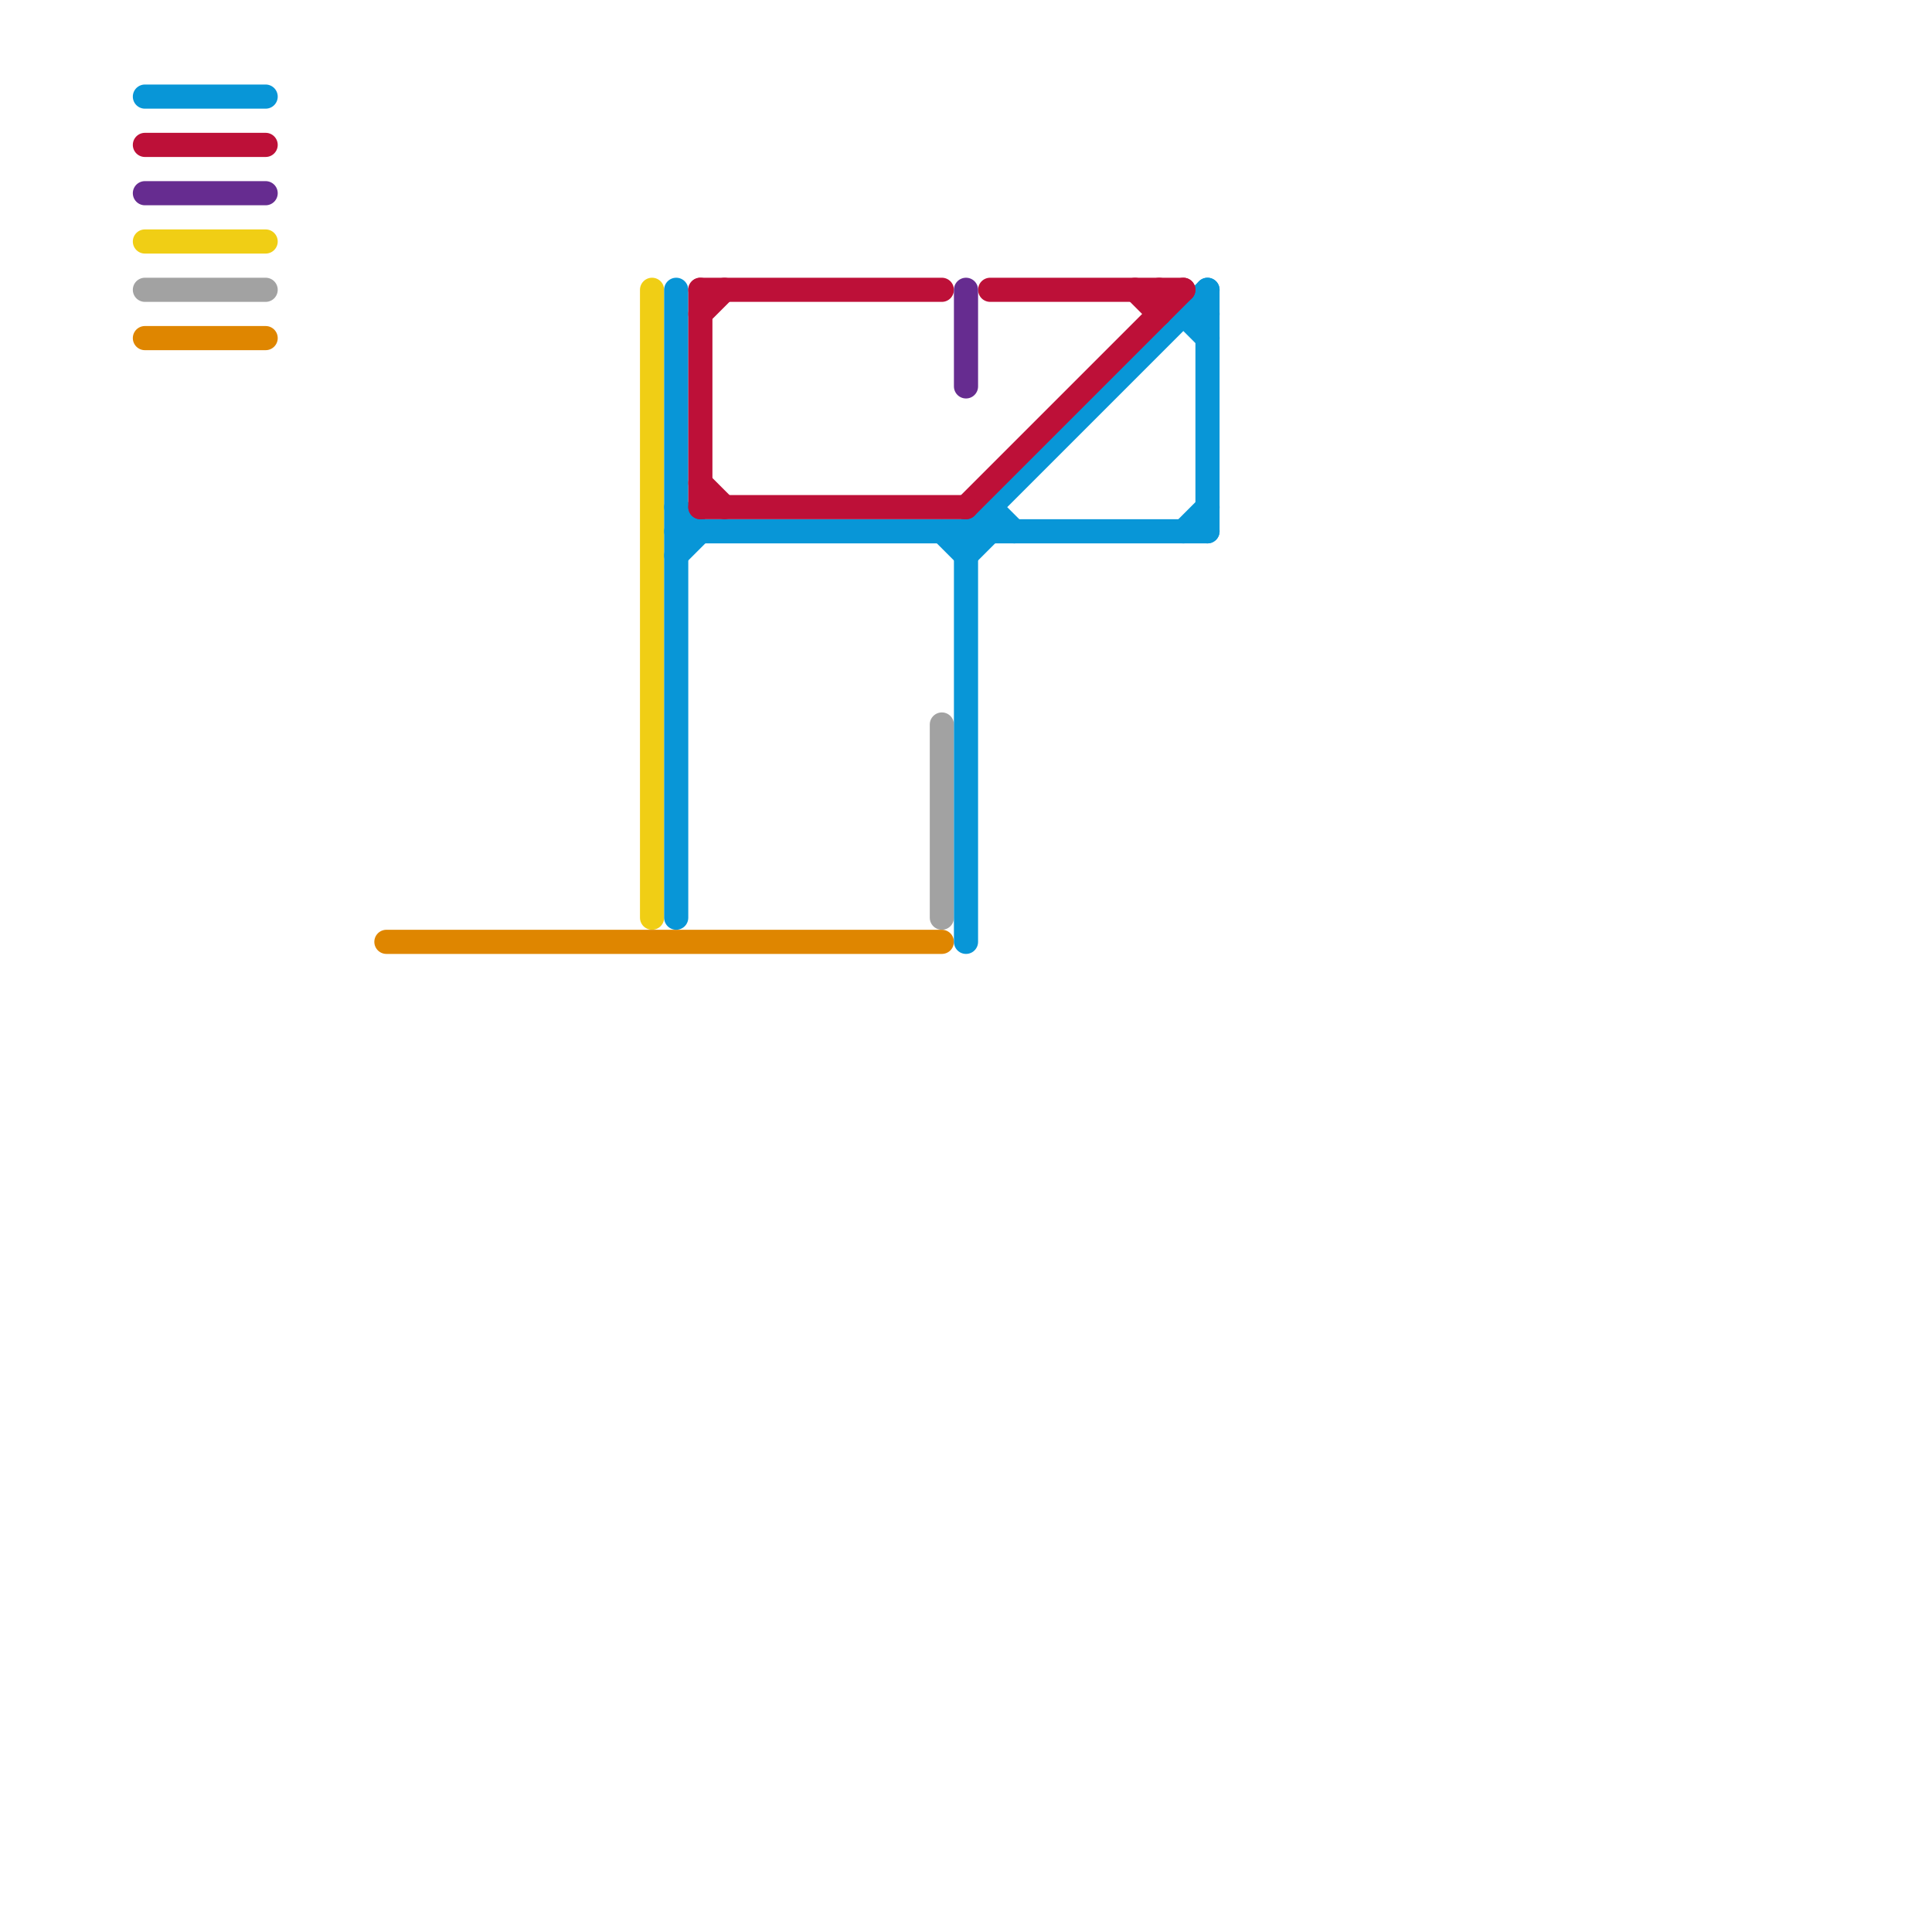 
<svg version="1.1" xmlns="http://www.w3.org/2000/svg" viewBox="0 0 80 80">
<style>text { font: 1px Helvetica; font-weight: 600; white-space: pre; dominant-baseline: central; } line { stroke-width: 1; fill: none; stroke-linecap: round; stroke-linejoin: round; } .c0 { stroke: #f0ce15 } .c1 { stroke: #a2a2a2 } .c2 { stroke: #df8600 } .c3 { stroke: #0896d7 } .c4 { stroke: #bd1038 } .c5 { stroke: #662c90 }</style><defs><g id="wm-xf"><circle r="1.2" fill="#000"/><circle r="0.9" fill="#fff"/><circle r="0.6" fill="#000"/><circle r="0.3" fill="#fff"/></g><g id="wm"><circle r="0.6" fill="#000"/><circle r="0.3" fill="#fff"/></g></defs><line class="c0" x1="27" y1="12" x2="27" y2="38"/><line class="c0" x1="6" y1="10" x2="11" y2="10"/><line class="c1" x1="39" y1="30" x2="39" y2="38"/><line class="c1" x1="6" y1="12" x2="11" y2="12"/><line class="c2" x1="16" y1="39" x2="39" y2="39"/><line class="c2" x1="6" y1="14" x2="11" y2="14"/><line class="c3" x1="28" y1="23" x2="29" y2="22"/><line class="c3" x1="40" y1="22" x2="40" y2="39"/><line class="c3" x1="40" y1="22" x2="50" y2="12"/><line class="c3" x1="41" y1="21" x2="42" y2="22"/><line class="c3" x1="49" y1="13" x2="50" y2="14"/><line class="c3" x1="49" y1="22" x2="50" y2="21"/><line class="c3" x1="50" y1="12" x2="50" y2="22"/><line class="c3" x1="40" y1="23" x2="41" y2="22"/><line class="c3" x1="39" y1="22" x2="40" y2="23"/><line class="c3" x1="6" y1="4" x2="11" y2="4"/><line class="c3" x1="41" y1="21" x2="41" y2="22"/><line class="c3" x1="28" y1="22" x2="50" y2="22"/><line class="c3" x1="28" y1="21" x2="29" y2="22"/><line class="c3" x1="28" y1="12" x2="28" y2="38"/><line class="c3" x1="49" y1="13" x2="50" y2="13"/><line class="c4" x1="48" y1="12" x2="48" y2="13"/><line class="c4" x1="40" y1="21" x2="49" y2="12"/><line class="c4" x1="29" y1="20" x2="30" y2="21"/><line class="c4" x1="29" y1="21" x2="40" y2="21"/><line class="c4" x1="29" y1="12" x2="39" y2="12"/><line class="c4" x1="29" y1="13" x2="30" y2="12"/><line class="c4" x1="41" y1="12" x2="49" y2="12"/><line class="c4" x1="29" y1="12" x2="29" y2="21"/><line class="c4" x1="6" y1="6" x2="11" y2="6"/><line class="c4" x1="47" y1="12" x2="48" y2="13"/><line class="c5" x1="40" y1="12" x2="40" y2="16"/><line class="c5" x1="6" y1="8" x2="11" y2="8"/>
</svg>
